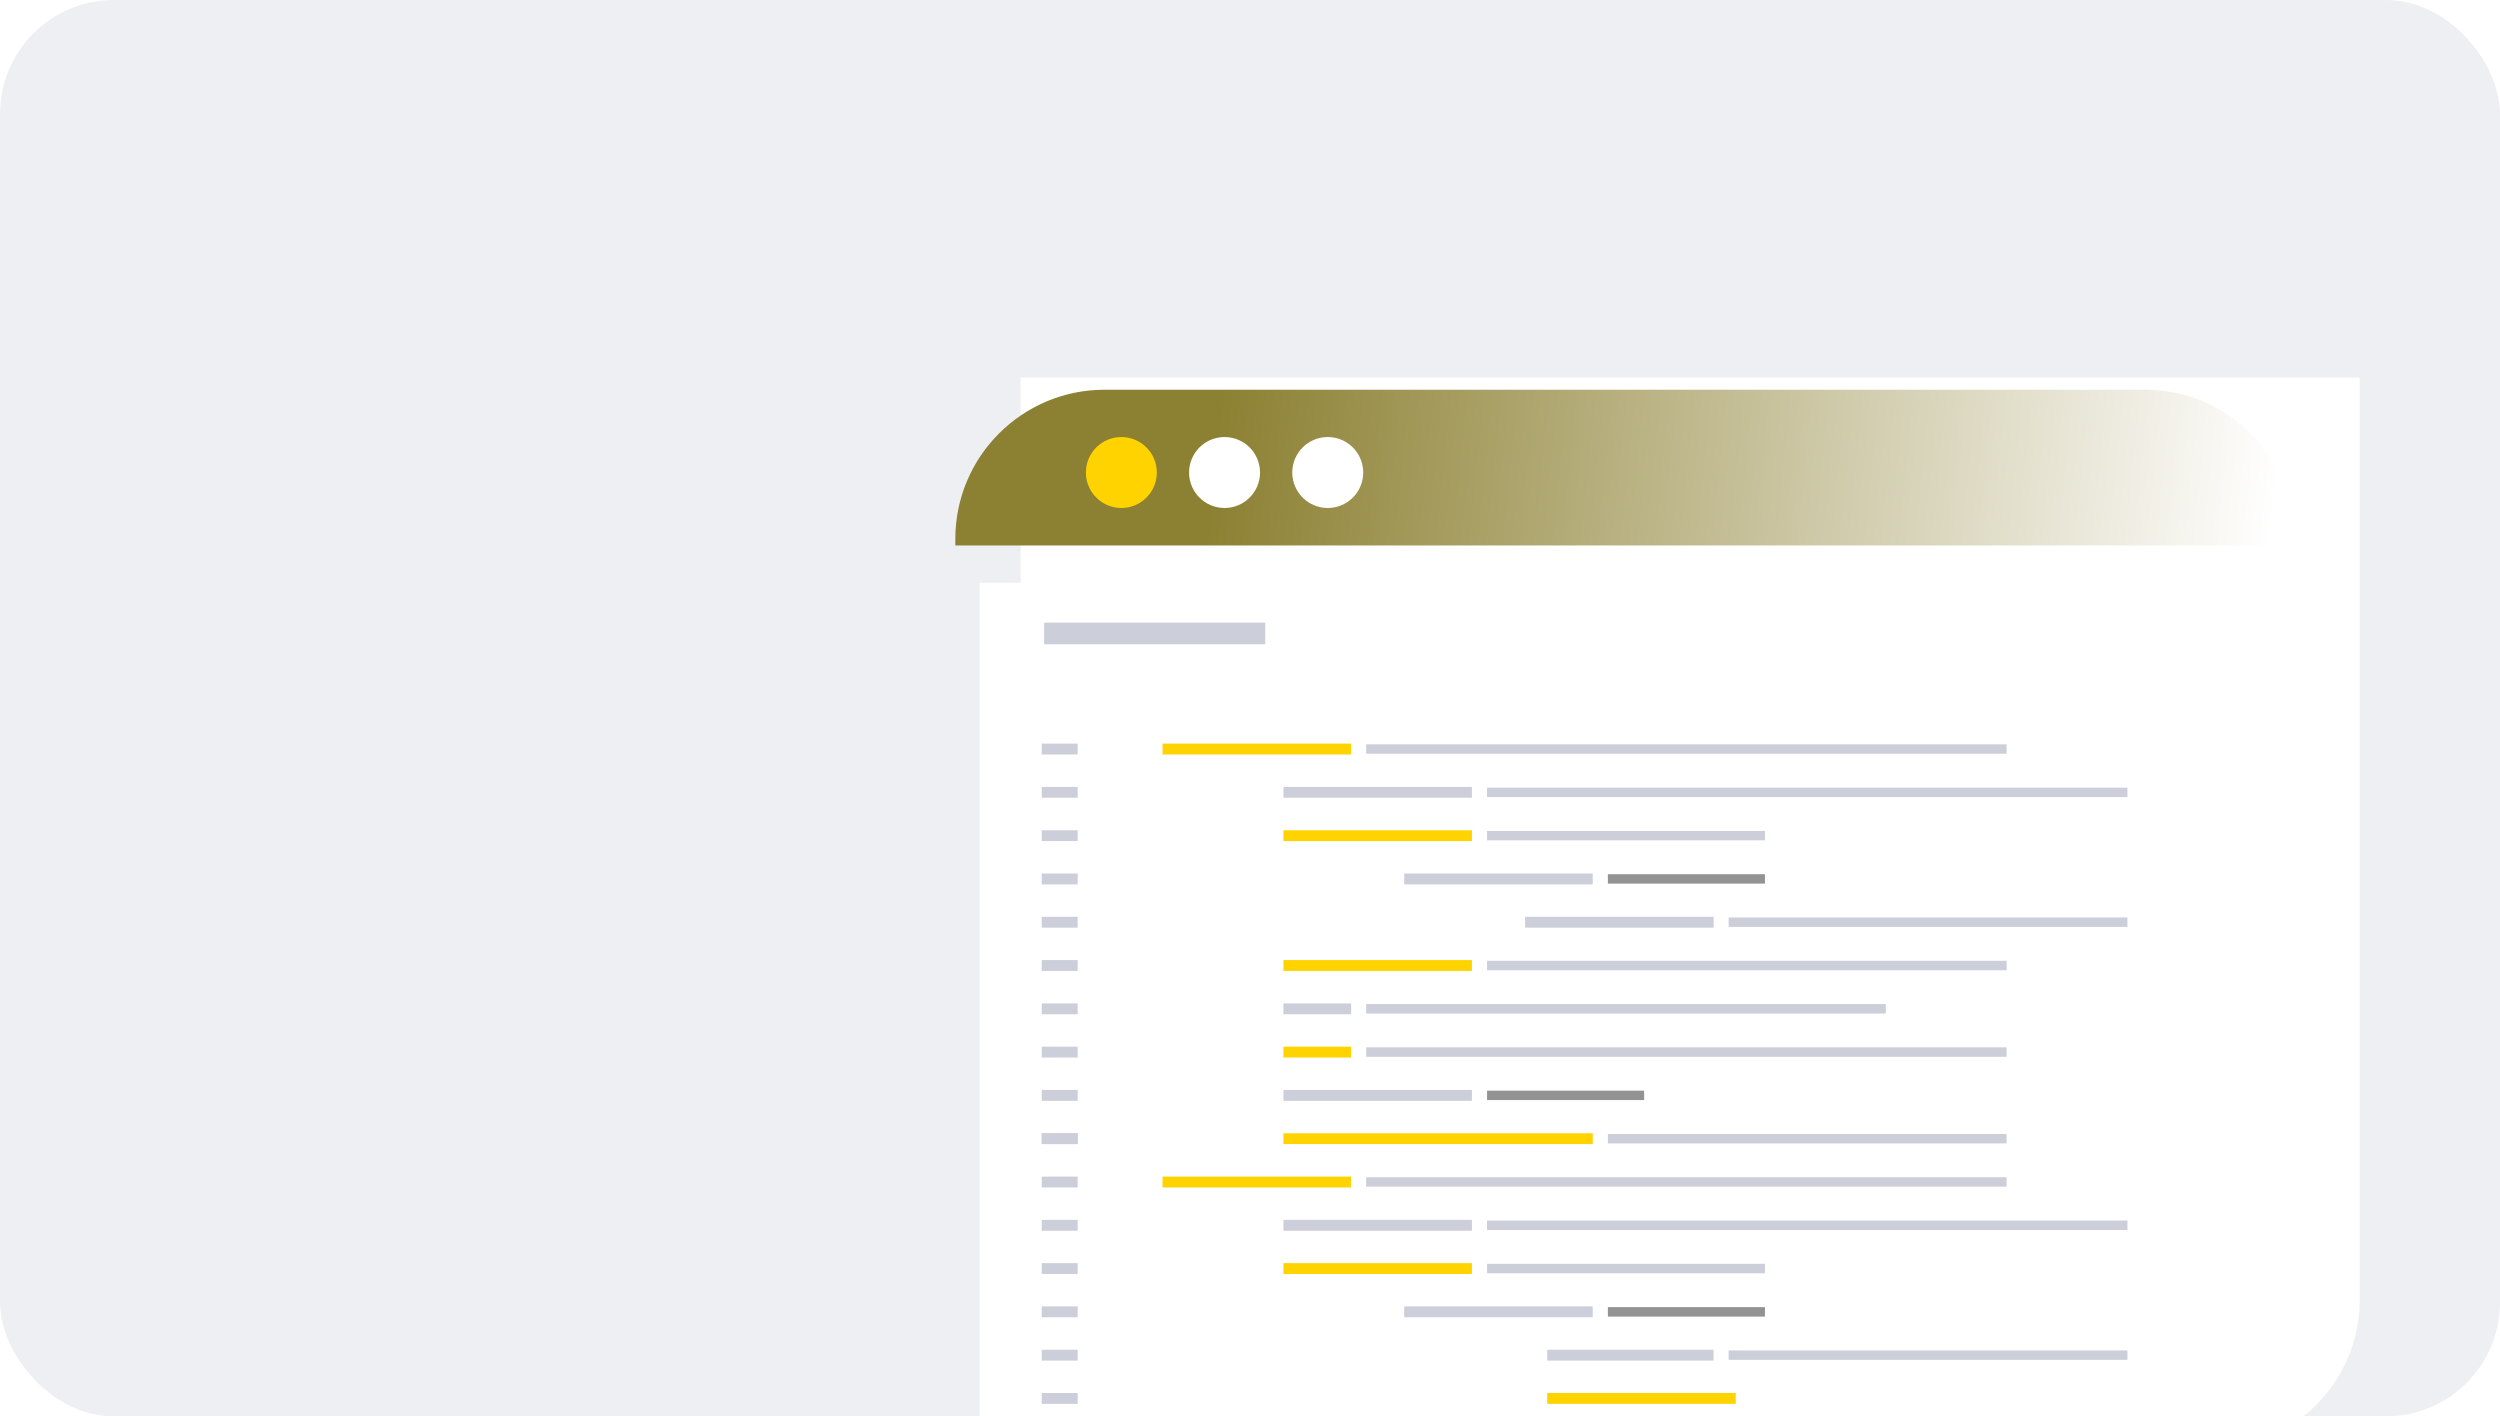 <svg width="526" height="298" viewBox="0 0 526 298" fill="none" xmlns="http://www.w3.org/2000/svg">
<g clip-path="url(#clip0_10211_9709)">
<rect width="526" height="298" rx="24" fill="#EEEFF2"/>
<g filter="url(#filter0_i_10211_9709)">
<path d="M201 114.762H482.746V308.76C482.746 326.101 468.689 340.159 451.348 340.159H232.399C215.058 340.159 201 326.101 201 308.76V114.762Z" fill="white"/>
</g>
<rect width="252.602" height="208.361" transform="translate(206.094 122.623)" fill="white"/>
<path d="M335.123 238.434H270.031V240.717H335.123V238.434Z" fill="#FFD300"/>
<path d="M309.695 229.329H270.035V231.613H309.695V229.329Z" fill="#CCCED9"/>
<path d="M284.274 220.224H270.031V222.507H284.274V220.224Z" fill="#FFD300"/>
<path d="M284.278 211.119H270.035V213.403H284.278V211.119Z" fill="#CCCED9"/>
<path d="M309.691 201.998H270.031V204.281H309.691V201.998Z" fill="#FFD300"/>
<path d="M360.543 192.895H320.883V195.178H360.543V192.895Z" fill="#CCCED9"/>
<path d="M335.109 183.788H295.449V186.071H335.109V183.788Z" fill="#CCCED9"/>
<path d="M309.691 174.684H270.031V176.967H309.691V174.684Z" fill="#FFD300"/>
<path d="M309.695 165.565H270.035V167.849H309.695V165.565Z" fill="#CCCED9"/>
<path d="M284.262 156.459H244.602V158.742H284.262V156.459Z" fill="#FFD300"/>
<path d="M422.184 238.59H338.297V240.574H422.184V238.59Z" fill="#CCCED9"/>
<path d="M345.927 229.472H312.875V231.455H345.927V229.472Z" fill="#939393"/>
<path d="M422.177 220.365H287.441V222.349H422.177V220.365Z" fill="#CCCED9"/>
<path d="M396.764 211.261H287.445V213.244H396.764V211.261Z" fill="#CCCED9"/>
<path d="M422.193 202.156H312.875V204.14H422.193V202.156Z" fill="#CCCED9"/>
<path d="M447.612 193.036H363.711V195.02H447.612V193.036Z" fill="#CCCED9"/>
<path d="M371.349 183.932H338.297V185.915H371.349V183.932Z" fill="#939393"/>
<path d="M371.345 174.826H312.875V176.81H371.345V174.826Z" fill="#CCCED9"/>
<path d="M447.611 165.722H312.875V167.705H447.611V165.722Z" fill="#CCCED9"/>
<path d="M422.177 156.601H287.441V158.584H422.177V156.601Z" fill="#CCCED9"/>
<path d="M365.195 293.094H325.535V295.377H365.195V293.094Z" fill="#FFD300"/>
<path d="M360.528 283.99H325.535V286.274H360.528V283.99Z" fill="#CCCED9"/>
<path d="M335.109 274.869H295.449V277.153H335.109V274.869Z" fill="#CCCED9"/>
<path d="M309.691 265.765H270.031V268.048H309.691V265.765Z" fill="#FFD300"/>
<path d="M309.695 256.659H270.035V258.943H309.695V256.659Z" fill="#CCCED9"/>
<path d="M284.262 247.555H244.602V249.838H284.262V247.555Z" fill="#FFD300"/>
<path d="M447.612 284.132H363.711V286.116H447.612V284.132Z" fill="#CCCED9"/>
<path d="M371.349 275.027H338.297V277.011H371.349V275.027Z" fill="#939393"/>
<path d="M371.345 265.907H312.875V267.891H371.345V265.907Z" fill="#CCCED9"/>
<path d="M447.611 256.803H312.875V258.786H447.611V256.803Z" fill="#CCCED9"/>
<path d="M422.177 247.696H287.441V249.68H422.177V247.696Z" fill="#CCCED9"/>
<path d="M226.743 238.434H219.18V240.717H226.743V238.434Z" fill="#CCCED9"/>
<path d="M226.743 229.329H219.18V231.613H226.743V229.329Z" fill="#CCCED9"/>
<path d="M226.743 220.224H219.18V222.507H226.743V220.224Z" fill="#CCCED9"/>
<path d="M226.743 211.119H219.18V213.403H226.743V211.119Z" fill="#CCCED9"/>
<path d="M226.743 201.998H219.18V204.281H226.743V201.998Z" fill="#CCCED9"/>
<path d="M226.743 192.895H219.18V195.178H226.743V192.895Z" fill="#CCCED9"/>
<path d="M226.743 183.788H219.18V186.071H226.743V183.788Z" fill="#CCCED9"/>
<path d="M226.743 174.684H219.18V176.967H226.743V174.684Z" fill="#CCCED9"/>
<path d="M226.743 165.565H219.18V167.849H226.743V165.565Z" fill="#CCCED9"/>
<path d="M226.743 156.459H219.18V158.742H226.743V156.459Z" fill="#CCCED9"/>
<path d="M226.743 293.094H219.18V295.377H226.743V293.094Z" fill="#CCCED9"/>
<path d="M226.743 283.987H219.18V286.271H226.743V283.987Z" fill="#CCCED9"/>
<path d="M226.743 274.869H219.18V277.153H226.743V274.869Z" fill="#CCCED9"/>
<path d="M226.743 265.763H219.18V268.046H226.743V265.763Z" fill="#CCCED9"/>
<path d="M226.743 256.658H219.18V258.942H226.743V256.658Z" fill="#CCCED9"/>
<path d="M226.743 247.553H219.18V249.836H226.743V247.553Z" fill="#CCCED9"/>
<path d="M226.743 238.434H219.18V240.717H226.743V238.434Z" fill="#CCCED9"/>
<path d="M266.206 131.001H219.695V135.554H266.206V131.001Z" fill="#CCCED9"/>
<path d="M201 113.399C201 96.058 215.058 82 232.399 82H451.347C468.689 82 482.746 96.058 482.746 113.399V114.761H201V113.399Z" fill="url(#paint0_linear_10211_9709)"/>
<circle cx="235.933" cy="99.417" r="7.464" fill="#FFD300"/>
<circle cx="257.644" cy="99.417" r="7.464" fill="white"/>
<circle cx="279.358" cy="99.417" r="7.464" fill="white"/>
</g>
<defs>
<filter id="filter0_i_10211_9709" x="201" y="79.438" width="295.483" height="260.721" filterUnits="userSpaceOnUse" color-interpolation-filters="sRGB">
<feFlood flood-opacity="0" result="BackgroundImageFix"/>
<feBlend mode="normal" in="SourceGraphic" in2="BackgroundImageFix" result="shape"/>
<feColorMatrix in="SourceAlpha" type="matrix" values="0 0 0 0 0 0 0 0 0 0 0 0 0 0 0 0 0 0 127 0" result="hardAlpha"/>
<feOffset dx="13.737" dy="-35.324"/>
<feGaussianBlur stdDeviation="34.343"/>
<feComposite in2="hardAlpha" operator="arithmetic" k2="-1" k3="1"/>
<feColorMatrix type="matrix" values="0 0 0 0 1 0 0 0 0 1 0 0 0 0 1 0 0 0 0.25 0"/>
<feBlend mode="normal" in2="shape" result="effect1_innerShadow_10211_9709"/>
</filter>
<linearGradient id="paint0_linear_10211_9709" x1="191.778" y1="97.985" x2="489.956" y2="128.11" gradientUnits="userSpaceOnUse">
<stop offset="0.21" stop-color="#8C8032"/>
<stop offset="0.956" stop-color="white"/>
</linearGradient>
<clipPath id="clip0_10211_9709">
<rect width="526" height="298" rx="24" fill="white"/>
</clipPath>
</defs>
</svg>
